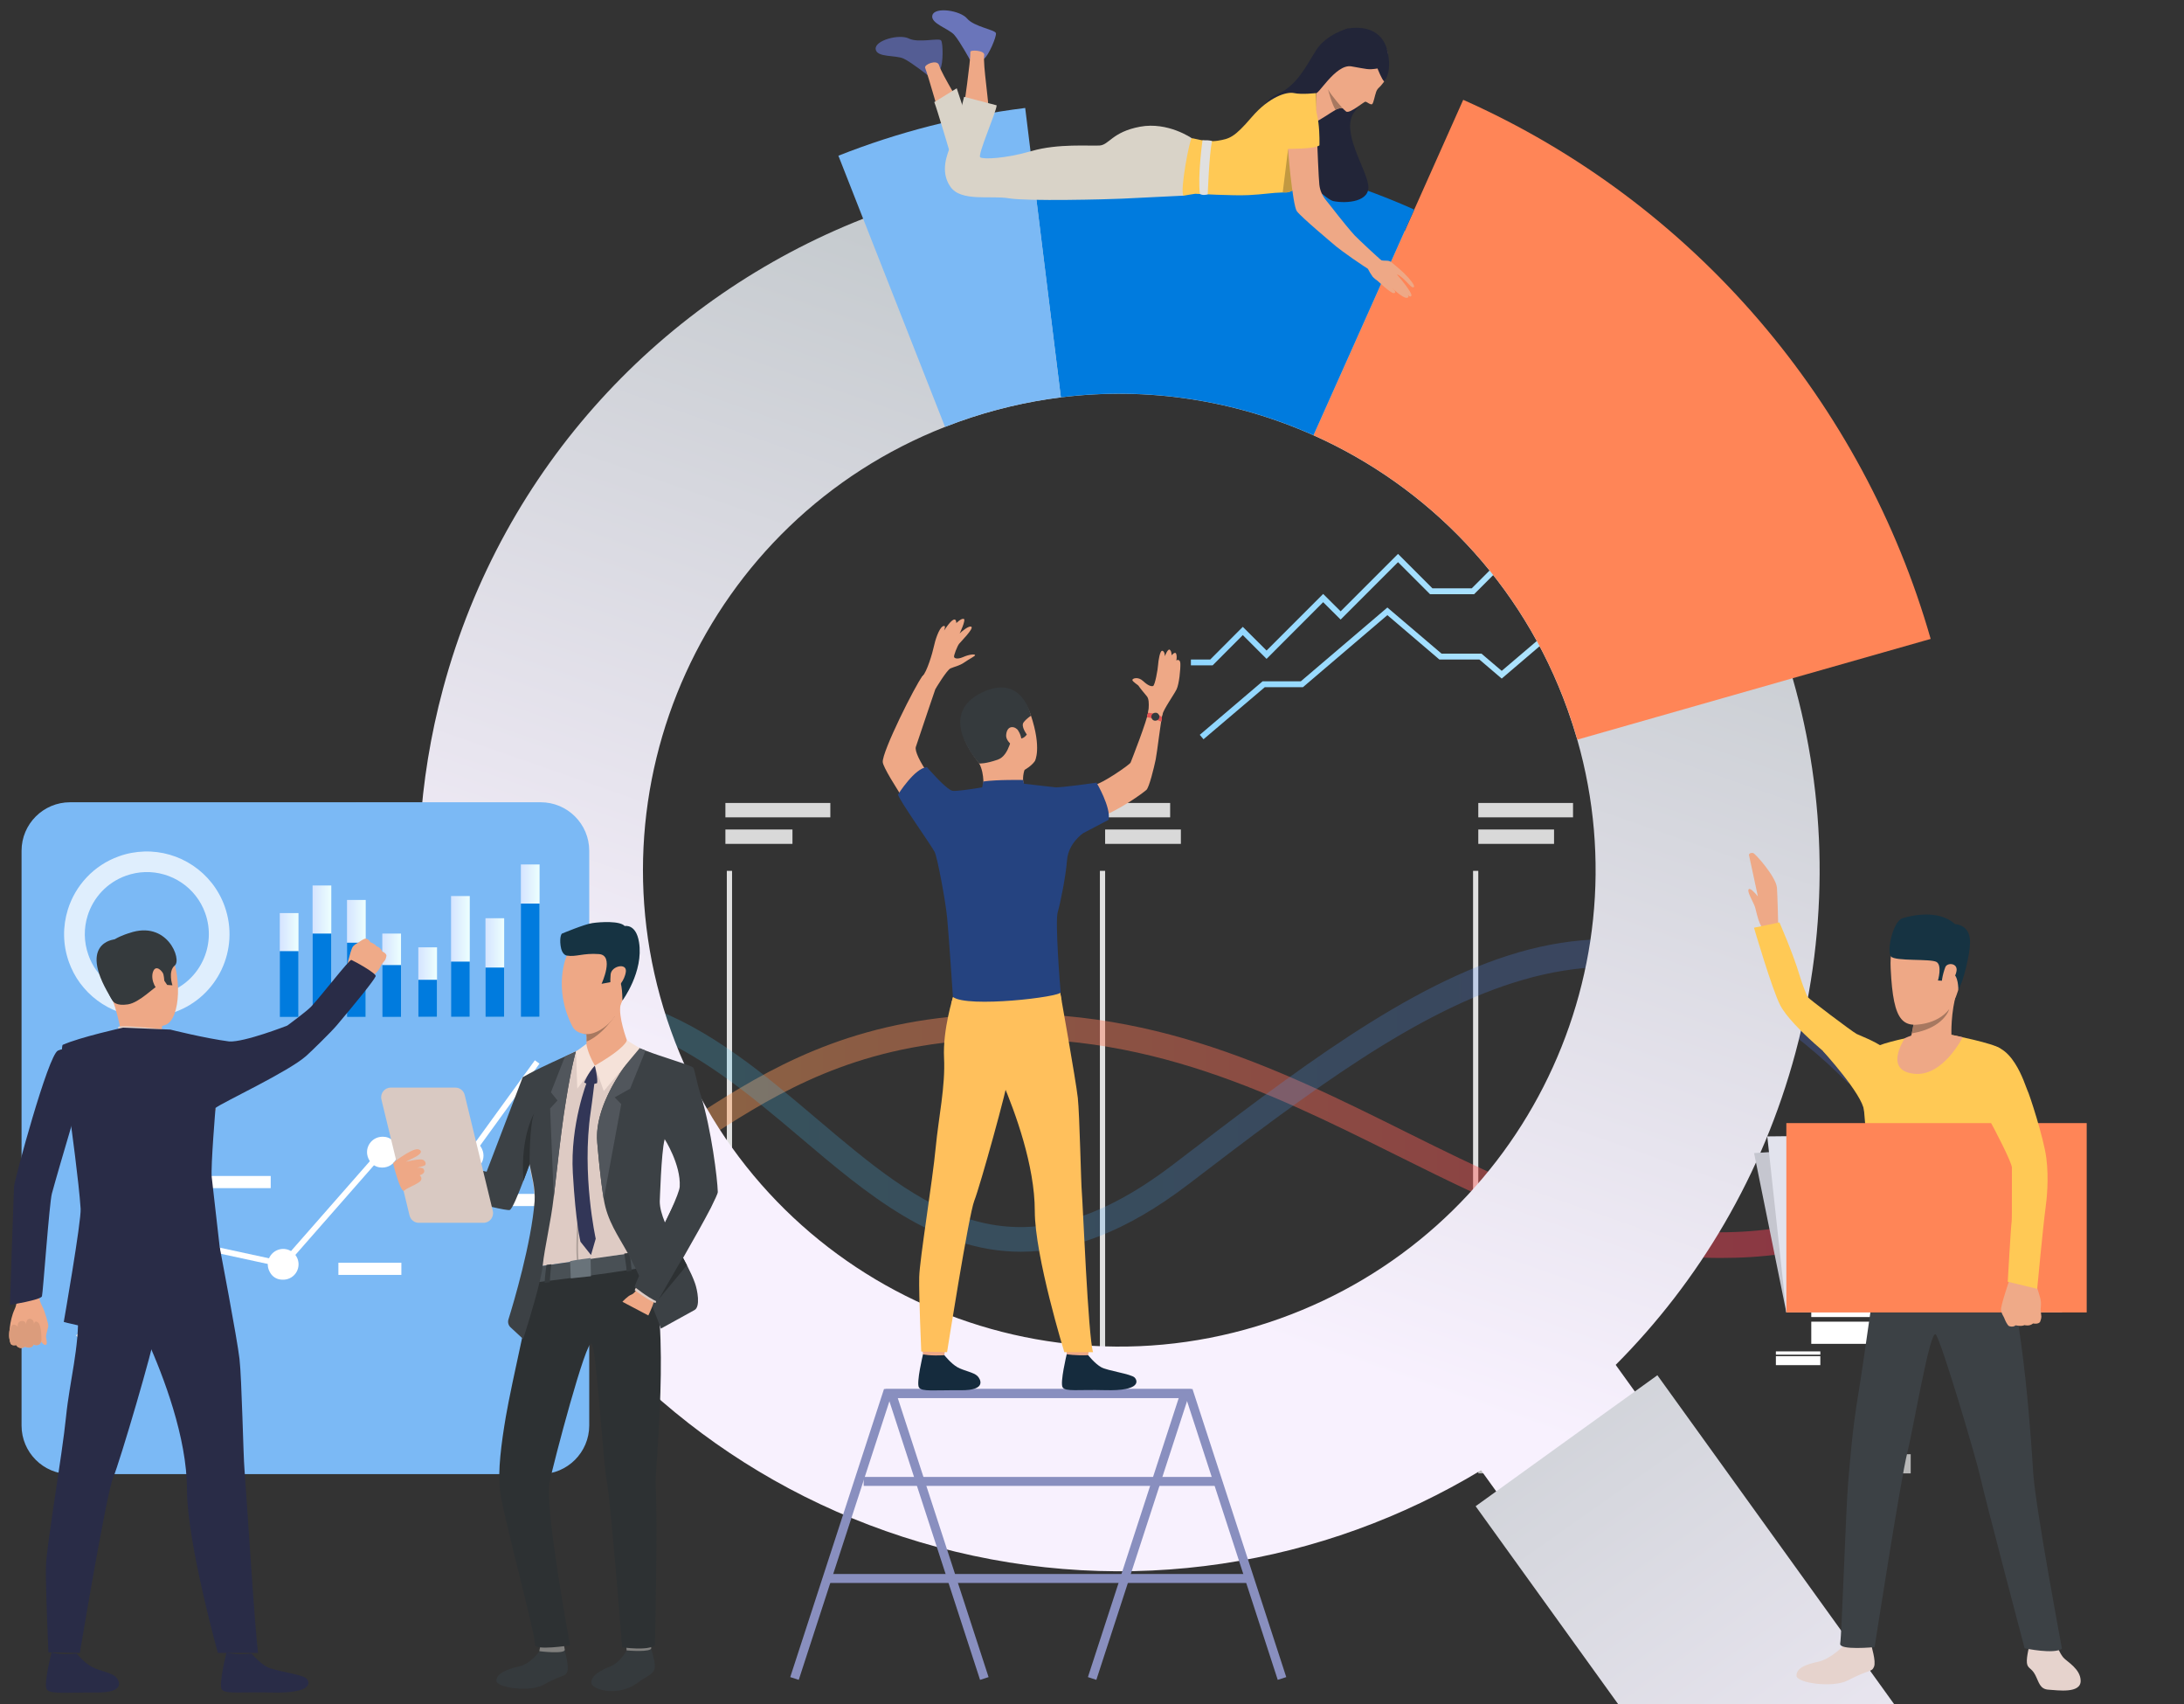 <?xml version="1.0" encoding="utf-8"?>
<!-- Generator: Adobe Illustrator 18.0.0, SVG Export Plug-In . SVG Version: 6.00 Build 0)  -->
<!DOCTYPE svg PUBLIC "-//W3C//DTD SVG 1.1//EN" "http://www.w3.org/Graphics/SVG/1.1/DTD/svg11.dtd">
<svg version="1.1" id="Слой_1" xmlns="http://www.w3.org/2000/svg" xmlns:xlink="http://www.w3.org/1999/xlink" x="0px" y="0px"
	 viewBox="0 0 2462.2 1920.8" enable-background="new 0 0 2462.2 1920.8" xml:space="preserve">
<rect x="0" y="0" width="2462.2" height="1920.8" fill="#333333" stroke="none"/>
<g>
	<rect x="819.4" y="981.5" fill="#E0E0E0" width="5.9" height="620.7"/>
</g>
<g>
	<rect x="1240" y="981.5" fill="#E0E0E0" width="5.9" height="620.7"/>
</g>
<g>
	<rect x="1660.7" y="981.5" fill="#E0E0E0" width="5.9" height="620.7"/>
</g>
<rect x="401.7" y="905" fill="#D9D9D9" width="100.8" height="16.2"/>
<rect x="401.7" y="934.9" fill="#D9D9D9" width="142.9" height="16.2"/>
<rect x="817.8" y="905" fill="#D9D9D9" width="118.3" height="16.2"/>
<rect x="817.8" y="934.9" fill="#D9D9D9" width="75.6" height="16.2"/>
<rect x="1245.9" y="905" fill="#D9D9D9" width="73.3" height="16.2"/>
<rect x="1245.9" y="934.9" fill="#D9D9D9" width="85.4" height="16.2"/>
<rect x="1666.6" y="905" fill="#D9D9D9" width="106.8" height="16.2"/>
<rect x="1666.6" y="934.9" fill="#D9D9D9" width="85.4" height="16.2"/>
<rect x="1245.9" y="1639" fill="#B8B8B8" width="66.9" height="21.6"/>
<rect x="1666.6" y="1639" fill="#B8B8B8" width="66.9" height="21.6"/>
<rect x="2087.2" y="1639" fill="#B8B8B8" width="66.9" height="21.6"/>
<g opacity="0.43">
	<linearGradient id="SVGID_1_" gradientUnits="userSpaceOnUse" x1="401.705" y1="1280.116" x2="2084.276" y2="1280.116">
		<stop  offset="0" style="stop-color:#FFC05C"/>
		<stop  offset="1" style="stop-color:#FF3857"/>
	</linearGradient>
	<path fill="url(#SVGID_1_)" d="M1938.5,1417.8c-131.2,0-245.3-56.7-364.2-115.8c-146.8-73-298.6-148.5-500.8-127.8
		c-129.1,13.2-210.2,65.8-281.7,112.2c-64.8,42-126,79-208.9,82.1c-134,5.1-180.5-52.1-181.3-55.5v-36.7l0,0l0,0
		c0.2,0.6,29.4,64.8,181.1,64c74.7-0.4,129.8-36.1,193.7-77.6c74.2-48.1,158.3-102.7,294.2-116.6c210.3-21.5,365.8,55.8,516.2,130.6
		c157.4,78.2,307.5,151.6,497.4,88v30.2C2030.2,1413,1986.9,1417.8,1938.5,1417.8z"/>
</g>
<g opacity="0.22">
	<linearGradient id="SVGID_2_" gradientUnits="userSpaceOnUse" x1="401.705" y1="1234.586" x2="2085.165" y2="1234.586">
		<stop  offset="0" style="stop-color:#40D5E6"/>
		<stop  offset="1" style="stop-color:#5577FF"/>
	</linearGradient>
	<path fill="url(#SVGID_2_)" d="M1151,1410.8c-96.8,0-173.7-65.1-248.9-128.9c-57-48.3-116.2-97.8-184.5-122.1
		c-208.4-74.4-315,61.5-316,62.7v-41.3c1.1-1.4,20.1-26.1,75.2-49.7c50.1-21.5,134.1-38.6,250.1,1.7
		c73.4,25.5,134.4,77.3,193.4,127.3c119.7,101.4,223,189.1,402.5,51.8c135.9-103.9,264.1-203,390.1-239.2
		c123.3-35.4,251.9-9.5,372.2,110.9l-0.9,37.5c-255.6-256.7-473.3-94.1-744.3,113.2C1268.1,1389.5,1206.3,1410.8,1151,1410.8z"/>
</g>
<g>
	<linearGradient id="SVGID_3_" gradientUnits="userSpaceOnUse" x1="1352.571" y1="701.164" x2="1952.664" y2="701.164">
		<stop  offset="0" style="stop-color:#8FD6FF"/>
		<stop  offset="1" style="stop-color:#BFEBFE"/>
	</linearGradient>
	<polygon fill="url(#SVGID_3_)" points="1356.8,833.2 1352.6,828.2 1423.4,767.9 1466.5,767.9 1564.1,684.7 1625.2,736.7 
		1670.2,736.7 1693,756.1 1763.7,695.9 1799.6,695.9 1948.4,569.1 1952.7,574.1 1802,702.4 1766.1,702.4 1693,764.8 1667.8,743.3 
		1622.7,743.3 1564.1,693.3 1468.9,774.5 1425.9,774.5 	"/>
</g>
<g>
	<linearGradient id="SVGID_4_" gradientUnits="userSpaceOnUse" x1="1342.59" y1="624.114" x2="1940.741" y2="624.114">
		<stop  offset="0" style="stop-color:#8FD6FF"/>
		<stop  offset="1" style="stop-color:#BFEBFE"/>
	</linearGradient>
	<polygon fill="url(#SVGID_4_)" points="1367.1,749.9 1342.6,749.9 1342.6,743.3 1364.4,743.3 1401.1,706.5 1427.9,733.2 
		1491.7,669.4 1511.4,689 1576.1,624.3 1614.9,663.1 1659.2,663.1 1727.5,594.8 1786.4,594.8 1829.9,551.2 1883.2,551.2 
		1936.1,498.4 1940.7,503 1885.9,557.8 1832.6,557.8 1789.1,601.4 1730.2,601.4 1661.9,669.7 1612.2,669.7 1576.1,633.6 
		1511.4,698.3 1491.7,678.7 1427.9,742.6 1401.1,715.8 	"/>
</g>
<linearGradient id="SVGID_5_" gradientUnits="userSpaceOnUse" x1="1453.806" y1="434.164" x2="1115.585" y2="1397.778">
	<stop  offset="0" style="stop-color:#C6CBCF"/>
	<stop  offset="1" style="stop-color:#F8F1FE"/>
</linearGradient>
<path fill="url(#SVGID_5_)" d="M2021.1,764.8c0-0.1-0.1-0.3-0.1-0.4c-63-219.6-220.2-407.4-437.3-504h0
	c-37.2-16.7-76.2-30.6-116.8-41.5c-101.4-27.3-203.6-33.5-301.8-21.3c-0.1,0-0.2,0-0.3,0l-0.1,0c-66.1,8.3-130.4,24.8-191.6,49
	c-0.1,0-0.2,0.1-0.4,0.1C748.1,335.1,567,525.2,499.5,776.1c-113.3,421.1,136.1,854.2,557.1,967.5c216.2,58.2,435.5,20.7,613.1-86.5
	l33.2,46.1l156.3-112.5l-37.7-52.4c94.1-94.4,165.6-213.9,202.7-351.9C2062.7,1042.9,2059.2,897.9,2021.1,764.8z M1443,1486.1
	c-279.1,100-586.5-45.1-686.5-324.2c-98.2-273.9,39.8-575.1,308.8-680.7c5.1-2,10.2-3.9,15.4-5.8c38.1-13.6,76.7-22.7,115.2-27.5
	c98.8-12.3,197.1,3.5,284.8,42.7c128.9,57.6,235.1,165.6,286.5,309.1c4,11.3,7.7,22.6,11,34
	C1855.3,1103.2,1710.9,1390.1,1443,1486.1z"/>
<g>
	<path fill="#FF8557" d="M2176.6,720.1l-155.6,44.3l-242.7,69.2c-3.3-11.4-6.9-22.7-11-34c-51.4-143.4-157.5-251.5-286.5-309.1
		l102.8-230.1h0l10.8-24.2l55.2-123.7C1911.4,229,2100.8,455.3,2176.6,720.1z"/>
</g>
<g>
	<path fill="#007BDE" d="M1594.4,236.2l-10.8,24.2l-102.8,230.1c-87.8-39.2-186-55-284.8-42.7l-31-250.2l-3.2-26.2
		c101.5-12.6,207.1-6.2,312,22C1515.6,204.7,1556,219,1594.4,236.2z"/>
</g>
<g>
	<path fill="#7BB9F5" d="M1196,447.8c-38.5,4.8-77.1,13.9-115.2,27.5c-5.2,1.9-10.3,3.8-15.4,5.8l-92.3-234.6l-27.9-71
		c67.2-26.6,137.8-44.7,210.4-53.8l0.2,0l6.1,49.6l3.2,26.2L1196,447.8z"/>
</g>
<linearGradient id="SVGID_6_" gradientUnits="userSpaceOnUse" x1="1612.387" y1="1401.846" x2="2225.816" y2="2270.297">
	<stop  offset="0" style="stop-color:#C6CBCF"/>
	<stop  offset="1" style="stop-color:#F8F1FE"/>
</linearGradient>
<polygon fill="url(#SVGID_6_)" points="2191,1997.9 1879.9,1997.9 1663.6,1697.6 1765,1624.5 1868.5,1550 1920.1,1621.6 "/>
<g>
	<g>
		<path fill="#6A75BA" d="M1093.5,67.4c0,0-11.2-20.6-17.6-28c-6.4-7.4-27.6-13-24.7-22.4c2.9-9.5,31.3-5.3,39.1,3.9
			c7.8,9.3,31.7,12.6,32.5,16.5c0.8,3.9-8.3,25.3-13.4,28.8C1104.3,69.7,1093.5,67.4,1093.5,67.4z"/>
		<path fill="#545D94" d="M1045.9,84.8c0,0-18.3-14.5-27.1-18.7c-8.8-4.3-30.5-0.9-31.6-10.8c-1.1-9.8,26.6-17.3,37.4-11.9
			c10.9,5.4,34.1-1.1,36.4,2.2c2.3,3.3,2.4,26.5-0.9,31.8C1056.9,82.6,1045.9,84.8,1045.9,84.8z"/>
		<path fill="#EEA886" d="M1086.4,122.5c0,0,8-54.5,7.6-64c-0.1-2.7,16.4-1.7,15.6,3.5c-1.7,11.3,5.9,55.1,4.6,63.2
			C1113,133.2,1085.7,127.6,1086.4,122.5z"/>
		<path fill="#EEA886" d="M1061.4,138.2c0,0-14.9-52.9-18.4-61.7c-1.5-3.9,13.7-10,15.7-3c3.2,11,27.3,48.2,29.3,56.1
			C1090,137.5,1062.8,143.1,1061.4,138.2z"/>
		<path fill="#D9D3C8" d="M1071.8,175c0,0-16-54.1-18.5-59.9l25.3-15.6c0,0,11.7,34.6,13.4,43.2C1093.6,151.3,1071.8,175,1071.8,175
			z"/>
		<path fill="#222538" d="M1519.8,32c0,0-24.4,6.2-36.1,24.7c-11.6,18.5-21.7,39.8-43.5,49.4c-21.8,9.7-22,34.5-20.3,38.4
			c1.7,3.8,68.8,79.3,83.5,82.2c14.6,2.9,42.1,0.9,39.1-18.5c-2.9-19.4-31.7-61.1-15.5-82.1c16.1-21,20.2-40.4,20.2-40.4L1519.8,32z
			"/>
		<path fill="#EEA886" d="M1515.5,122.3c0,0-0.7-0.2-1.9-0.3c-1.4-0.1-3.4-0.1-5.7,0.7c-0.6,0.2-1.3,0.6-2.2,1.1
			c-5.8,3.4-19.5,12.7-21.4,12.9c-2.1,0.3-0.3-31.8-0.3-31.8s7.3-12.9,8.2-21.5S1515.5,122.3,1515.5,122.3z"/>
		<path fill="#D9D3C8" d="M1343.6,155.8c0,0-26.9-18.8-58.3-13c-31.5,5.9-34.9,20.6-45.7,21.2c-10.8,0.7-46.9-2.4-76.5,6.2
			c-29.6,8.6-54.6,9.6-58,7.1c-3.4-2.5,18.5-51.8,18.5-58.6l-36.7-9.6c0,0-10.5,43.8-14.6,53.7c-4.4,10.6-12.9,30.4-0.8,47.7
			c12,17.3,45.7,9.5,66,13c20.4,3.5,111.5,1.2,127.5,0.4c17.3-0.9,69.4-3.4,69.4-3.4L1343.6,155.8z"/>
		<path fill="#EEA886" d="M1564.1,58.2c0,0,1.7,26.5-4.2,34.5c-2.4,3.2-4,4.9-5,5.8c-1.5,1.3-2.7,3-3.4,4.9
			c-1.8,5.1-2.9,12.3-4.4,13.8c-1.6,1.7-6.2-2.6-7.8-2.6c-1.7,0-17.8,13.9-21.7,11.1c-3.9-2.9-27.4-26.8-25.5-43.2
			c2-16.4,9.2-40.9,35.8-40.7C1554.5,41.9,1562.1,51.6,1564.1,58.2z"/>
		<path fill="#FFC955" d="M1483.9,184.8c-0.5,1.1-10.3,16.7-21,25.7c-4.4,3.8-9,6.4-13.2,6.4c-1.3,0-2.5,0-3.7,0
			c-12.3,0.3-21.7,2.2-38.3,3c-17.2,0.9-58.9-1.5-60.2-1.5c-1.2,0-13.3,2.2-13.3,2.2c-4.3-5.2,7.1-64.5,9.3-64.8
			c2.2-0.3,16,4.9,29.3,2.8c13.3-2.2,18.5-3.4,38.3-26.5c19.8-23.1,39.5-29,47.8-27.2c8.3,1.9,24.9,0,24.9,0
			S1484.6,183.2,1483.9,184.8z"/>
		<path fill="#222538" d="M1553,77.2c0,0,4.9,12.8,7.6,14.6c0,0,9.5-10.1,3.4-35c-6.1-24.9-29.3-27.3-44.2-24.7
			c-18.6,3.1-37.3,66-36.3,72.1c1,6.1,21.8-32.5,40-29.4C1541.7,77.9,1541.9,78.9,1553,77.2z"/>
		<path fill="#A77860" d="M1513.6,122c-1.4-0.1-3.4,0-5.7,0.7c-0.6,0.2-1.4,0.5-2.3,1c-4.3-6.7-8.2-22.4-8.4-23
			C1500.1,106.8,1513.6,122,1513.6,122z"/>
		<path fill="#C29941" d="M1463,210.5c-4.4,3.8-9,6.4-13.2,6.4c-1.3,0-2.5,0-3.7,0l6.1-49.1L1463,210.5z"/>
		<path fill="#EEA886" d="M1559,295.1l-11.8,10.8c-10.2-5.5-35.8-23.9-40.8-28.1c-5.2-4.4-39.6-33.2-44.4-39.8
			c-4.8-6.6-10.8-74.5-10.2-77.6c0.6-3.1,30-4.6,33.3,2.5c0,0,1.5,38.7,2.3,45.2c0.7,6.5,3.2,12.3,7.7,17.8
			c6.2,7.5,19.3,25.1,31.9,39.2C1530.1,268.5,1555.1,291.7,1559,295.1z"/>
		<path fill="#FFC955" d="M1487.5,163.8c0,0,1.9-51.6-14.9-50.9c-21.2,0.8-24.4,26.7-21.5,54.9
			C1451.1,167.8,1482.8,168.1,1487.5,163.8z"/>
		<path fill="#EEA886" d="M1553.3,290c0,0,1.6,2.5,3.9,3.3c3.9,1.3,9.8-1.2,12.7,3.9c2.9,5.2-11,18.1-14.8,18.9
			c-3.7,0.8-9.7-5-14.4-16.5S1553.3,290,1553.3,290z"/>
		<path fill="#EEA886" d="M1568.6,295.6c0,0,7.1,5.4,14.3,12.3c6.3,6.1,12.7,14.1,11.1,15.6c-2.2,2.1-6.5-4.8-13.1-10.4
			c-6.1-5.2-5.8-3.2-5.8-3.2s-0.1-0.6,5.5,6.3c6,7.4,12.2,16.2,10.3,17.5c-1.2,0.8-1.2,1-3.8-1.3c1.2,1.7,0.9,2.2,0.3,2.8
			c-3.3,2.8-13.8-6.8-18-10.6c3.2,2.9,5.2,5.4,2,5.8c-3.7,0.4-17.9-13.8-23.5-18.4C1541.7,306.9,1568.6,295.6,1568.6,295.6z"/>
	</g>
	<path fill="#E0E0E0" d="M1355.7,158.1c0,0-5.7,40.6-2.9,60.5c0,0,3,2.2,8.8,0.4c0,0,1.5-44.3,4.8-60
		C1366.4,159.1,1364.6,157.7,1355.7,158.1z"/>
</g>
<g>
	<rect x="2042" y="1478.4" fill="#FFFFFF" width="84.9" height="6"/>
	<rect x="2042" y="1489.6" fill="#FFFFFF" width="84.9" height="25"/>
	<rect x="2002.1" y="1523.1" fill="#FFFFFF" width="50.1" height="3.7"/>
	<rect x="2002.1" y="1528.5" fill="#FFFFFF" width="50.1" height="10.1"/>
	<rect x="2140.9" y="1446.3" fill="#FFFFFF" width="3.7" height="70.1"/>
</g>
<g>
	<polygon fill="#C5C6CF" points="1977.5,1299.6 2322.7,1277.4 2324.6,1479.2 2013.9,1479.2 	"/>
	<polygon fill="#E2E3ED" points="1992.4,1280.8 2322.7,1277.4 2324.6,1479.2 2013.9,1479.2 	"/>
	<g>
		<path fill="#EEA987" d="M1987.2,1045.8c0,0,7.9,8.6,10.9,4.8c3.1-3.8,6.6-9.2,6.6-9.2L1987.2,1045.8z"/>
		<path fill="#EEA987" d="M1971.7,963.3l10.1,47c-3.1-3.8-8.6-9.9-10.3-8.1c-2.5,2.6,5.9,15.4,7.3,20.9c1.3,5.1,3.1,12.9,5.2,17.6
			l3.8,7.7l16.9-6.9c0,0-0.8-33.5-1.4-41c-1-12.3-24.6-38.8-26.9-39.1C1972.3,960.8,1971.7,963.3,1971.7,963.3z"/>
	</g>
	<path fill="#E6D3CD" d="M2317.5,1852.3c0,0,4.8,11.5,8.8,16c4,4.5,19.3,12.7,19.4,26.1c0.1,14.6-25.9,10.6-36,10
		c-10.1-0.5-10.9-8.3-15.2-16.6c-4.3-8.3-8.6-6.9-9.4-13.6c-0.8-6.7,3.3-21.6,3.3-21.6L2317.5,1852.3z"/>
	<g>
		<path fill="#E6D3CD" d="M2078.3,1854.9c0,0-14.1,14.8-28.5,18c-14.4,3.1-24.4,7.1-24.5,15.6s41.3,14.1,57.7,5.5
			c24.5-12.8,27-9,29.7-15.4c2.7-6.4-3.3-23.5-3.1-25.6C2109.9,1850.5,2078.3,1854.9,2078.3,1854.9z"/>
	</g>
	<g>
		<path fill="#3C4145" d="M2116,1426.3c0,0-14.8,107.8-20.9,144.3c-7.1,42.6-9.5,77.9-11.5,99.9c-2.5,27.8-7.3,173.7-9,181.8
			c-1.7,8.1,38.8,4.1,38.8,4.1s29.4-189.2,36.8-218.8c6.9-27.5,25.9-141,32.2-133.5s45.8,140.3,50.5,162
			c4.7,21.7,49.6,191.6,49.6,191.6s33.6,7.2,42.1,0.4c0,0-29.3-156.1-32.3-196.8c-1.1-15.5-10.3-184.9-36.5-253.5
			C2242,1371.6,2116,1426.3,2116,1426.3z"/>
	</g>
	<path fill="#FFC955" d="M2159.6,1167.6c0,0-39.3,8.1-44,12.3c-5.1,4.4-14,47.4-14.5,59.4c-0.5,12,4.7,62.1,9.8,80.7
		c5.1,18.6,3.9,116,1.6,131.3c0,0,78.8,15.4,156.6,5.3c0,0-13.4-84.5-10.3-110.1c4-32.7,13.6-108.1,13.6-108.1s-10.4-50.8-17.3-56.6
		c-6.9-5.9-55.1-15.4-55.1-15.4L2159.6,1167.6z"/>
	<path fill="#EEA886" d="M2175.8,1046.1c0,0-47.3-17.5-44.3,45.3c3,62.8,14,69.2,45.1,60.4c31.1-8.8,33.7-48.4,37.7-67.5
		C2218.4,1065.3,2191.3,1048.9,2175.8,1046.1z"/>
	<path fill="#EEA886" d="M2151.8,1177.6c0,0,24.6,19.9,48.2-11.3c0,0-1-25.3,6.2-48.9c7.2-23.6-49.5,31.5-49.5,31.5
		c0.6,0.4,0.7,2.8,0.4,6.1c-0.3,2.8-0.9,6.2-1.8,9.8C2153.2,1172.6,2153.7,1171.2,2151.8,1177.6z"/>
	<path fill="#163342" d="M2207.8,1115.5c0,0,0.1-16.8-6.8-18.3c-7-1.5-10.6,8.2-10.6,8.2l-5.6-0.3c0,0,5-17-1.6-20.9
		c-6.7-3.9-46.4-0.5-51.4-6.2c-5-5.7,2.2-39.7,13.1-43.1c10.9-3.3,40.5-10.1,59.3,6.7c0,0,16.9,0.1,16.8,20.3
		C2221,1075.3,2213.5,1106.4,2207.8,1115.5z"/>
	<path fill="#A77860" d="M2155.3,1164.7c36.6-6.2,42.1-27,42.2-27.3c-14.2,18.4-40.4,17.6-40.4,17.6
		C2156.8,1157.7,2156.2,1161.2,2155.3,1164.7z"/>
	<path fill="#EEA886" d="M2193.1,1090.1c2.1-5.5,13.9-4.8,12.7,3.9c-1.2,8.8-10.9,22.3-14.9,19.8
		C2187,1111.2,2190.2,1097.7,2193.1,1090.1z"/>
	<path fill="#EEA886" d="M2212.7,1169c0,0-22.2,44.8-54.8,41.2c-32.6-3.6-13.7-34.9-10.6-39.9
		C2147.4,1170.3,2167,1157.7,2212.7,1169z"/>
	<g>
		<path fill="#FFC955" d="M2006.9,1132.8c-9.2-17.9-29.5-87.2-29.5-87.2l28.7-6c0,0,15.3,34.8,22.5,59c3.5,11.7,8.3,23.3,9.3,25.1
			c1.1,1.9,49.9,38.8,55.2,41.6c5.3,2.7,25.8,9.8,35.5,19.7c9.8,9.9,5,23.5,5,23.5c-20.7,26.7-59-8-59-8S2019.8,1158,2006.9,1132.8z
			"/>
	</g>
	<path fill="#FFC955" d="M2054.7,1184.1c0,0,45.2,49.4,46.8,67.7c1.1,13.1,9.3-39.3,9.3-39.3L2054.7,1184.1z"/>
	<rect x="2013.9" y="1265.8" fill="#FF8557" width="338.6" height="213.4"/>
	<path fill="#EFAA88" d="M2299.9,1489.9c0,0,1.6-3.9,1.5-6c0,0-0.5-3.7-0.7-6.4c-0.1-0.8-0.1-1.6-0.1-2.1c0.1-2,0.9-6.4-0.2-11.3
		c-1.1-4.9-6.7-21.7-6.7-21.7l-15.2,2.3l-13.2-1.8c0,0-9.9,28.8-9.4,33.4c0.1,0.5,0.1,0.9,0.2,1.3c0.8,3.9,3.1,6.5,3.7,8.5
		c0.2,0.7,3.2,7.9,5.4,8.6c3.1,1,5.6,0.4,7.3-1c0,0,6.1,1.6,9.9-0.2c0,0,5.5,1.7,9.7-1.9C2292,1491.7,2297.9,1492.8,2299.9,1489.9z"
		/>
	<path fill="#FFC955" d="M2233.4,1180.6c-5.2,2-10.6,14.5-6.6,38.9c4.4,26.2,13,37.4,16.5,43.6c3.5,6.1,25,47,24.9,53
		c-0.2,15.7,0.2,57.3-0.3,60.5c-0.9,5.4-4.4,68-4.4,68l33.2,8c0,0,6.6-70.6,9.5-91.9c1.2-8.6,3.8-32.1,0.8-55.5
		c-2.9-22.6-19.2-72.5-21.4-76.5C2283.5,1224.8,2267.5,1167.4,2233.4,1180.6z"/>
</g>
<path fill="#7BB9F5" d="M609.5,1661.4H79c-30.2,0-54.7-24.5-54.7-54.7V958.9c0-30.2,24.5-54.7,54.7-54.7h530.6
	c30.2,0,54.7,24.5,54.7,54.7v647.8C664.2,1636.9,639.7,1661.4,609.5,1661.4z"/>
<g opacity="0.76">
	<g>
		<g>
			<path fill="#FFFFFF" d="M253.3,1021.5c-14-39-51.3-63-90.6-61.8c-9.5,0.3-19.2,2-28.6,5.4c-28.6,10.2-49.2,33.1-57.6,60
				c-5.8,18.7-5.9,39.3,1.2,59.2c0.7,2,1.5,3.9,2.3,5.8c3.7,8.6,8.6,16.4,14.5,23.2c24.4,28.7,64.9,40.8,102.5,27.4
				C245.4,1123.4,270.6,1070,253.3,1021.5z M189,1118.7c-28.2,10.1-58.5,1-76.8-20.5c-4.4-5.1-8-11-10.8-17.4
				c-0.6-1.4-1.2-2.9-1.7-4.4c-5.3-14.9-5.3-30.4-0.9-44.4c6.3-20.2,21.7-37.3,43.2-45c7.1-2.5,14.3-3.9,21.5-4.1
				c29.5-0.9,57.5,17.1,67.9,46.4C244.3,1065.7,225.4,1105.7,189,1118.7z"/>
		</g>
	</g>
</g>
<g>
	<g>
		<g>
			<g>
				<g>
					<polygon fill="#FFFFFF" points="432.6,1300.8 530.3,1306.3 608.2,1198.8 603,1195 527.1,1299.6 429.8,1294.1 318.1,1421.4 
						201.2,1396.1 85.7,1505.1 90.2,1509.8 203.2,1403.2 320.5,1428.6 					"/>
				</g>
			</g>
		</g>
	</g>
	<g>
		<g>
			<g>
				<path fill="#FFFFFF" d="M336.2,1421.3c2.5,11.7-7.3,23.1-20.8,20.7c-4.1-0.7-7.8-3.1-10.1-6.5c-7.8-11.2-1.4-24.9,10.3-27.5
					C325,1406,334.2,1412,336.2,1421.3z"/>
			</g>
		</g>
	</g>
	<g>
		<g>
			<g>
				<path fill="#FFFFFF" d="M445.4,1288.5c8.6,13.2-1.9,29.6-17.5,27.2c-4.5-0.7-8.5-3.3-11-7.1c-8.7-13.2,1.9-29.6,17.5-27.2
					C438.9,1282.1,442.9,1284.7,445.4,1288.5z"/>
			</g>
		</g>
	</g>
	<g>
		<g>
			<g>
				<path fill="#FFFFFF" d="M542,1292.4c8.6,13.2-1.9,29.6-17.5,27.2c-4.5-0.7-8.5-3.3-11-7.1c-8.7-13.2,1.9-29.6,17.5-27.2
					C535.5,1286,539.5,1288.6,542,1292.4z"/>
			</g>
		</g>
	</g>
	<g>
		<g>
			<g>
				<path fill="#FFFFFF" d="M219.1,1397.6c2.5,11.7-7.3,23.1-20.8,20.7c-4.1-0.7-7.8-3.1-10.1-6.5c-7.8-11.2-1.4-25,10.3-27.5
					C207.8,1382.3,217,1388.2,219.1,1397.6z"/>
			</g>
		</g>
	</g>
</g>
<g>
	<rect x="184.8" y="1465.7" fill="#FFFFFF" width="71" height="13.7"/>
</g>
<g>
	<rect x="234.2" y="1325.4" fill="#FFFFFF" width="71" height="13.7"/>
</g>
<g>
	<rect x="381.5" y="1423.2" fill="#FFFFFF" width="71" height="13.7"/>
</g>
<g>
	<rect x="445.2" y="1231.1" fill="#FFFFFF" width="71" height="13.7"/>
</g>
<g>
	<rect x="548.4" y="1345.6" fill="#FFFFFF" width="71" height="13.7"/>
</g>
<g>
	<g>
		<linearGradient id="SVGID_7_" gradientUnits="userSpaceOnUse" x1="315.409" y1="1087.661" x2="336.46" y2="1087.661">
			<stop  offset="0" style="stop-color:#D5E4FF"/>
			<stop  offset="1" style="stop-color:#EDFFFE"/>
		</linearGradient>
		<rect x="315.4" y="1029.1" fill="url(#SVGID_7_)" width="21.1" height="117"/>
	</g>
	<g>
		<linearGradient id="SVGID_8_" gradientUnits="userSpaceOnUse" x1="352.37" y1="1072.062" x2="373.422" y2="1072.062">
			<stop  offset="0" style="stop-color:#D5E4FF"/>
			<stop  offset="1" style="stop-color:#EDFFFE"/>
		</linearGradient>
		<rect x="352.4" y="998" fill="url(#SVGID_8_)" width="21.1" height="148.2"/>
	</g>
	<g>
		<linearGradient id="SVGID_9_" gradientUnits="userSpaceOnUse" x1="391.156" y1="1080.223" x2="412.209" y2="1080.223">
			<stop  offset="0" style="stop-color:#D5E4FF"/>
			<stop  offset="1" style="stop-color:#EDFFFE"/>
		</linearGradient>
		<rect x="391.2" y="1014.3" fill="url(#SVGID_9_)" width="21.1" height="131.9"/>
	</g>
	<g>
		<linearGradient id="SVGID_10_" gradientUnits="userSpaceOnUse" x1="431.009" y1="1099.17" x2="452.061" y2="1099.17">
			<stop  offset="0" style="stop-color:#D5E4FF"/>
			<stop  offset="1" style="stop-color:#EDFFFE"/>
		</linearGradient>
		<rect x="431" y="1052.2" fill="url(#SVGID_10_)" width="21.1" height="94"/>
	</g>
	<g>
		<rect x="315.4" y="1072" fill="#007BDE" width="21.1" height="74.2"/>
	</g>
	<g>
		<rect x="352.4" y="1052.2" fill="#007BDE" width="21.1" height="94"/>
	</g>
	<g>
		<rect x="391.2" y="1062.5" fill="#007BDE" width="21.1" height="83.7"/>
	</g>
	<g>
		<rect x="431" y="1087.7" fill="#007BDE" width="21.1" height="58.5"/>
	</g>
</g>
<g>
	<g>
		<linearGradient id="SVGID_11_" gradientUnits="userSpaceOnUse" x1="471.577" y1="1106.917" x2="492.629" y2="1106.917">
			<stop  offset="0" style="stop-color:#D5E4FF"/>
			<stop  offset="1" style="stop-color:#EDFFFE"/>
		</linearGradient>
		<rect x="471.6" y="1067.7" fill="url(#SVGID_11_)" width="21.1" height="78.5"/>
	</g>
	<g>
		<linearGradient id="SVGID_12_" gradientUnits="userSpaceOnUse" x1="508.538" y1="1078.044" x2="529.591" y2="1078.044">
			<stop  offset="0" style="stop-color:#D5E4FF"/>
			<stop  offset="1" style="stop-color:#EDFFFE"/>
		</linearGradient>
		<rect x="508.5" y="1009.9" fill="url(#SVGID_12_)" width="21.1" height="136.3"/>
	</g>
	<g>
		<linearGradient id="SVGID_13_" gradientUnits="userSpaceOnUse" x1="547.325" y1="1090.541" x2="568.376" y2="1090.541">
			<stop  offset="0" style="stop-color:#D5E4FF"/>
			<stop  offset="1" style="stop-color:#EDFFFE"/>
		</linearGradient>
		<rect x="547.3" y="1034.9" fill="url(#SVGID_13_)" width="21.1" height="111.3"/>
	</g>
	<g>
		<linearGradient id="SVGID_14_" gradientUnits="userSpaceOnUse" x1="587.176" y1="1060.228" x2="608.229" y2="1060.228">
			<stop  offset="0" style="stop-color:#D5E4FF"/>
			<stop  offset="1" style="stop-color:#EDFFFE"/>
		</linearGradient>
		<rect x="587.2" y="974.3" fill="url(#SVGID_14_)" width="21.1" height="171.9"/>
	</g>
	<g>
		<rect x="471.6" y="1104.3" fill="#007BDE" width="21.1" height="41.8"/>
	</g>
	<g>
		<rect x="508.5" y="1083.8" fill="#007BDE" width="21.1" height="62.3"/>
	</g>
	<g>
		<rect x="547.3" y="1090.5" fill="#007BDE" width="21.1" height="55.6"/>
	</g>
	<g>
		<rect x="587.2" y="1018.4" fill="#007BDE" width="21.1" height="127.7"/>
	</g>
</g>
<g>
	<g>
		<g>
			<path fill="#EEA886" d="M40.8,1454c0,0,3.3,5.4,3.7,9.7c0.3,3.5,3.2,8.6,4.5,11.5c1.3,2.9,5.3,15.8,5.5,19.2
				c0.1,1.4-3,10.1-2.6,12.8c0.4,2.8,2,8.3-0.5,8.6c-2.5,0.4-5.3-4.1-5.3-4.1s0.2,2.6-1.9,3.5c-4.1,1.9-6.3,0.2-6.3,0.2
				s-1.5,2.8-3.4,3.2c-4.2,0.8-6.2-0.8-6.2-0.8s-1.8,1.6-4.7,1.5c-3.7-0.1-5.3-3.3-5.3-3.3s-4.7,0.9-6-1.2c-1.4-2.2-1.1-4.5-1.7-6.5
				c-0.6-2-0.1-19.9,5.9-32.7c6.1-12.9-1.5-25.4-1.5-25.4L40.8,1454z"/>
		</g>
	</g>
</g>
<g>
	<g>
		<path fill="#DB9C7C" d="M46.7,1510c0,0,0.4-16-3.8-19.5c-4.2-3.4-4.7,2.4-4.7,2.4s0.6-5.7-4-6.5c-4.6-0.8-4.8,6-4.8,6
			s-0.8-4.4-5.6-3.5c-4.8,0.9-3.7,6.5-3.7,6.5s-4.6-5.5-7.6-0.2c-5.1,9-0.2,19.5-0.2,19.5s1.4,2.4,6,1.2c0,0,3.1,6.2,10,1.7
			c0,0,7.1,3.9,9.6-2.3C37.9,1515.4,45.7,1519.1,46.7,1510z"/>
	</g>
</g>
<path fill="#292C47" d="M95.2,1219.9c0,0-27.5,91.5-36.7,125.3c-2.9,10.6-10,111.7-11.2,115.8c-1.2,4.1-36.1,9.7-36.1,9.7
	s4.2-126.5,4.6-133.4c0.4-6.9,38.4-148.2,49.5-153.2c8.3-3.8,12.7-0.7,23.1,7.1C103.1,1202,95.2,1219.9,95.2,1219.9z"/>
<path fill="#EFAA88" d="M435.7,1077.1c0,0-0.6,3.6-1.6,5c0,0-2.1,2.5-3.4,4.3c-0.4,0.6-0.8,1.1-1,1.5c-0.8,1.5-2.2,5-5.2,8.1
	c-3,3-14.7,12.7-14.7,12.7l-10-8.5l-10.4-4.7c0,0,5.8-25.2,8.3-28.4c0.2-0.3,0.5-0.6,0.7-0.9c2.3-2.5,5.1-3.3,6.5-4.5
	c0.5-0.4,5.8-4.3,7.7-3.8c2.6,0.7,4.2,2.2,4.8,4c0,0,5.1,1.6,7.1,4.6c0,0,4.8,1.3,6.2,5.7C430.8,1072.3,435.5,1074.2,435.7,1077.1z"
	/>
<g>
	<g>
		<path fill="#EAD8CF" d="M241.9,1247.4l7.1-2.6c0,0-8.8-20.8-12.7-20.3c-4.4,0.6-10,2.1-10,2.1L241.9,1247.4z"/>
	</g>
</g>
<g>
	<g>
		<path fill="#DA9B5B" d="M243.5,1251c-0.9-0.7-15.1-27.9-15.1-27.9l-30.3,4.1l16.4,32.2L243.5,1251z"/>
	</g>
</g>
<g>
	<g>
		<path fill="#292C47" d="M86.4,1863.7c0,0,8.7,10.5,17.2,15s21.7,6.4,26.7,11.1c3.6,3.4,13.1,18.1-21.9,17.8
			c-35-0.3-51.9,2.1-55.7-3.6c-3.8-5.6,5.4-41.6,5.4-41.6S66.3,1865.5,86.4,1863.7z"/>
	</g>
</g>
<g>
	<g>
		<path fill="#292C47" d="M283.7,1863.7c0,0,8.7,10.5,17.2,15c8.4,4.6,39.5,8.3,44.5,13c3.6,3.4,9.6,17.1-39.7,15.9
			c-35-0.9-51.9,2.1-55.7-3.6c-3.8-5.6,5.4-41.6,5.4-41.6S263.2,1865.7,283.7,1863.7z"/>
	</g>
</g>
<g>
	<g>
		<path fill="#292C47" d="M111.7,1401.4c0,0-25.9,41.1-23.9,78.3c1.9,37.2-9.4,77.7-13.3,116.6c-4.3,43.3-22.1,145.7-22.7,168.9
			c-0.6,23.1,2.8,97.1,2.8,97.1L90,1863c0,0,29.8-179.1,37.5-197.4c7.7-18.3,46-148.6,47.3-163.2
			C176.2,1487.8,111.7,1401.4,111.7,1401.4z"/>
	</g>
</g>
<g>
	<g>
		<path fill="#292C47" d="M247.9,1406.9c0,0,19.5,101.9,22.1,124.6c2.6,22.7,4.3,110.1,5.6,124.3c1.3,14.2,12,185.6,15.4,207.1
			h-45.4c0,0-34.8-124.9-34.8-184c0-59.1-26.9-128.5-44.3-167.5c-17.4-39-57.1-39.9-67.8-112.3C98.7,1399.3,233.5,1384,247.9,1406.9
			z"/>
	</g>
</g>
<g>
	<g>
		<path fill="#EEA886" d="M138.9,1055.7c0,0,34.7-13,50.7,13.5s14.5,79.4-3,85.9c-17.5,6.5-43.8,3.1-52.8-13.4
			c-9-16.5-17.1-40.5-16.7-56.4C117.5,1069.2,129.8,1060.3,138.9,1055.7z"/>
	</g>
</g>
<g>
	<g>
		<path fill="#EEA886" d="M182.8,1156.3c0,0-1.4,9.4,0.9,14c2.4,4.6-45,4.7-45,4.7s-3.8-25.1-11.1-46.4
			C120.3,1107.4,182.8,1156.3,182.8,1156.3z"/>
	</g>
</g>
<g>
	<g>
		<path fill="#353A3D" d="M127.6,1128.7c0,0,3.3,5.4,16.6,3.3c13.4-2.1,29.6-19.9,35.2-21.8c5.6-1.9,5.6-5.2,5.6-5.2l3.5,5.1
			l5.9,0.4c0,0-5.4-15.9,2.7-22.4c8.1-6.5-8.5-51.4-51.3-36.5c0,0-32.9,9.1-31.7,27.8C115.5,1098,120.3,1119.3,127.6,1128.7z"/>
	</g>
</g>
<g>
	<g>
		<path fill="#E2D2CA" d="M186.6,1169.7c0,0-0.2-8.8-4.2-9.7c-4-0.8-44.2-4.7-49.1-2.8v10.3C133.4,1167.5,142.8,1173.4,186.6,1169.7
			z"/>
	</g>
</g>
<g>
	<g>
		<path fill="#EEA886" d="M184.2,1098.1c-0.7-3.1-8.7-12.1-11.8-2.5c-3.1,9.6,4.6,22.5,8.9,21.4
			C185.6,1115.9,186.1,1106.1,184.2,1098.1z"/>
	</g>
</g>
<g>
	<g>
		<path fill="#323657" d="M346,1274C345.9,1274,345.9,1274,346,1274C346.2,1274.1,346.2,1274.1,346,1274z"/>
	</g>
</g>
<g>
	<g>
		<path fill="#292C47" d="M258.4,1173.8c-27.5-3.6-66.4-13.4-66.4-13.4l-53.2-2.2c0,0-48.8,10.8-68.1,19.4
			c-1.8,0.8-1.8,43.6-6.8,54.8l15.9,33.6c0,0,9.2,66.6,11.1,96.3c0.9,13.6-19,127.6-19,127.6s21.3,6.3,57.6,10.3
			c36.3,4,127.1-1.4,127.6-5.7c0.6-4.3-17.6-159.7-18.4-167.8c-1.2-12.4,4.3-78,4.3-78c8.4-6.5,82-40.7,102.1-58.5
			c5.4-4.8,28.1-26.9,34.5-34.5c22.8-27,41.6-50.2,43.8-55.2c2.6-2.8-24.8-17.7-27.3-18.6c-2.2-0.7-33,39.3-44.9,52.2
			c-5.3,5.7-27.3,21.8-27.3,21.8S275.6,1174.8,258.4,1173.8z"/>
	</g>
</g>
<g>
	<g>
		<path fill="#353A3D" d="M129,1058.8c0,0-44.3,3.5-1.4,69.8L129,1058.8z"/>
	</g>
</g>
<g>
	<g>
		<path fill="#353A3D" d="M608.1,1861c0,0-9.3,14-22.4,17c-13.1,3-26,7.8-26.1,16.1c-0.1,8.3,37.8,13.2,52.8,4.9
			c22.3-12.4,24.6-8.7,27.1-14.9c2.5-6.2-3-22.8-2.8-24.8C636.9,1856.8,608.1,1861,608.1,1861z"/>
	</g>
	<g>
		<path fill="#81807E" d="M609.5,1854.1c0,0-1.7,6.7-1.4,6.9c0.3,0.1,29.5,3.6,28.6-1.8c-0.7-4.4-1.7-9.2-1.7-9.2L609.5,1854.1z"/>
	</g>
	<g>
		<path fill="#353A3D" d="M706.4,1860.1c0,0-6.7,13.3-18,17.9c-12.1,4.9-21.9,10.4-21.7,18.5c0.2,8,29.7,16.2,51.1,0.8
			c13.5-9.8,17.8-9.8,20-15.9c2.2-6.1-3.8-22.1-3.7-24C734.3,1854.9,706.4,1860.1,706.4,1860.1z"/>
	</g>
	<g>
		<path fill="#81807E" d="M706.1,1853.2c0,0,0.1,6.8,0.3,6.9c0.3,0.1,28.5,2.5,27.8-2.8c-0.6-4.2-2.7-9.3-2.7-9.3L706.1,1853.2z"/>
	</g>
	<g>
		<path fill="#2D3133" d="M602.5,1445.5c0,0-26.2,115.7-32.2,151c-5.1,30-9.2,61.3-6.7,82.9c3,26.8,41,165.8,39.4,173.7
			c-1.6,7.9,39.7,1.3,39.7,1.3s-28.9-155-23.1-183.9c4.3-21.4,41.7-163.4,47.4-156.1c5.7,7.3,12.8,134,17.1,155
			c4.2,21,17.3,187.2,17.3,187.2s29.2,4.3,36.9-2.3c0,0,3.5-141.9,0.8-181.3c-1-15,17.6-180.2-6.3-246.7
			C720.3,1391.2,602.5,1445.5,602.5,1445.5z"/>
	</g>
	<g>
		<path fill="#DECBC4" d="M488.3,1340.3c18.7-2.6,77.5,23.4,82.9,21.5c3.7-1.3,12.3-29.5,18.5-50.7c3.6-12.6,6.4-22.8,6.8-23.6l0,0
			c-0.1,0.6-1,10.2,0.2,22.8c0.1,0.8,0.2,1.7,0.3,2.5c0,0.2,0.1,0.4,0.1,0.7c0.6,4.5,1.4,9.4,2.7,14.2c1.9,7.2,2.7,16.7,3.1,26.7v0
			c0,0.1,0,0.2,0,0.2c0,0.2,0,0.5,0,0.7c0,0.1,0,0.2,0,0.3c0.5,18.2-0.7,37.9-1.3,48.3c-0.8,16.2,4.5,23.5,4.7,23.7c0,0,0,0,0,0
			l5.6-0.8l4.1-0.6l0,0l5.4-0.8l21.3-3l7.7-1.1l1.8-0.3l13.5-1.9l38.1-5.4l4.2-0.6l1.7-0.2l14.4-2l6.5-0.9l0,0
			c0,0,5.5-39.1,5.9-60.3c0.4-19.4,10.8-58.9,12.5-65.2c0,0,0-0.1,0-0.1c0-0.1,0-0.1,0-0.2c0-0.1,0.1-0.2,0.1-0.3c0,0,0-0.1,0-0.1
			c0,0,0,0,0,0c0,0,0,0,0,0c0,0,0-0.1,0-0.1s31.1,32.7,37.1,46.9c1.8,4.3,7.5,16.1,14.6,30.4c4.9-9.4,8-15.9,8-17.5
			c0-0.2,0-0.4,0-0.6c-0.5-14.1-15.2-71.3-26.9-108.6c-9.1-18.2-16.9-32.9-19.4-34.7c-3.8-2.7-19.8-9.6-33.7-15.1
			c-0.5-0.2-0.9-0.4-1.4-0.5c-1.3-0.5-2.6-1-3.8-1.5c-0.6-0.2-1.2-0.5-1.8-0.7c-0.3-0.1-0.7-0.3-1-0.4c-0.3-0.1-0.5-0.2-0.8-0.3h0
			c-7-2.7-12.3-4.5-13.4-4.6c-0.2,0-0.5,0-0.9,0c-0.5,0-1.1,0-1.8,0.1c-8.6,0.5-34.3,2.9-42.6,3.7c-1.5,0.1-2.4,0.2-2.6,0.2
			c0,0,0,0,0,0s-3.9,1.8-9.9,4.5l0,0l-0.6,0.3c-3.6,1.6-7.7,3.8-12.1,6.2c-8.6,4.7-18.1,10.2-26,14c-7.7,3.7-18.3,8.8-19.2,9.5
			l-39.1,112.9l-67.9-12.4L488.3,1340.3z"/>
	</g>
	<g>
		<path fill="#495055" d="M606.2,1427.5c0,0-2.9,3.4-3.7,18c0,0,117.9-13.8,130.4-19.2c0,0,0.5-16-2.2-16.3
			C727.9,1409.7,606.2,1427.5,606.2,1427.5z"/>
	</g>
	<g>
		<path fill="#EEA886" d="M706.8,1172.5c-0.4,18.5-36.2,28.6-36.2,28.6s-15-18.8-11.4-20.6c1.4-0.7,2-3.5,2.2-6.7
			c0.2-3,0-6.3-0.2-8.4c-0.1-1.3-0.2-2.2-0.2-2.2s5.1-5.4,11.6-11.8c11.4-11.3,27-25.7,27.1-19.9c0,0.3,0,0.7-0.1,1.1
			C696.7,1145.5,706.8,1172.5,706.8,1172.5z"/>
	</g>
	<g>
		<path fill="#353A3D" d="M703.8,1412.8c0,0,2.6,16.2,2.8,20.5l5.5-1.1c0,0-1.5-17.2-2.4-20.1L703.8,1412.8z"/>
	</g>
	<g>
		<path fill="#353A3D" d="M616.1,1425.6c0,0-2.1,14.8-2.1,20.3l5.8-0.7c0,0,1.2-18.4,1.8-20.3L616.1,1425.6z"/>
	</g>
	<g>
		<path fill="#A77860" d="M693,1145.4C693,1145.4,693,1145.4,693,1145.4c-0.1,0.1-1.6,2.4-4.2,5.6c-5.5,6.9-15.8,18.3-27.5,22.9
			c0.2-3,0-6.3-0.2-8.4c-1.2,0-2.4-0.2-3.6-0.4c3.2-5.6,7.8-11.4,7.8-11.4l7.2-2.2L693,1145.4z"/>
	</g>
	<g>
		<path fill="#EEA886" d="M699.9,1131.8c-3.1,6.7-6,11.6-6.9,13.6c0,0,0,0,0,0c-0.5,1.3-2,3.3-4.2,5.6c-5.9,6.4-16.9,14.8-27.7,14.5
			c-1.2,0-2.4-0.2-3.6-0.4c-4.4-1-9.5-3-12.3-8.5c-22.4-43.8-6.2-79.6-6.2-79.6s61.1-17.3,70.7,1.1
			C716.5,1091,707.1,1116,699.9,1131.8z"/>
	</g>
	<g>
		<path fill="#163342" d="M639.1,1077c0,0-5.7-0.3-7.1-11.1c-1.4-10.6,1.4-13.6,1.4-13.6s25.2-10.6,34.3-11.9
			c9.1-1.4,31.3-2.7,36.6,3.3c0,0,12.7-2.9,16.1,18.1c5.5,33.4-18.7,65.9-18.7,65.9s0.2-21.8-4.6-24.7c-4.8-2.9-9,4-9,4l-9.9,1.8
			c0,0,15-32.3-3-33.5C657.4,1074,649.3,1078.8,639.1,1077z"/>
	</g>
	<g>
		<path fill="#EEA886" d="M688.4,1098.2c0.9-9.6,18.3-13.3,17.2-3.2c-1.2,10.1-9.7,19.8-13.7,19.4
			C687.9,1114.1,687.7,1105.5,688.4,1098.2z"/>
	</g>
	<g>
		<path fill="#3C4145" d="M809.2,1343.6c0-0.2,0-0.4,0-0.6c-0.3-14.1-7.3-70.4-18.9-107.7c-5.7-18.1-7-30.8-9.2-32.4
			c-3.8-2.7-37.6-12.7-51.9-18.3c-0.5-0.2-0.9-0.4-1.4-0.5c-1.3-0.5-2.6-1-3.8-1.5c-0.6-0.2-1.2-0.5-1.8-0.7c-0.3-0.1-0.7-0.3-1-0.4
			c-0.3-0.1-0.5-0.2-0.8-0.3c0,0,0,0.1-0.1,0.1c-1.3,1.4-7.9,9-15.8,20.2c-14.8,21-34.1,55.1-31.1,86.6c0.9,10.1,2.1,24.6,4.1,40.9
			c0.2,1.4,0.3,2.8,0.5,4.2c0.5,3.7,1,7.6,1.6,11.4c0.3,2.3,0.7,4.7,1.1,7c3.9,24.4,16.2,41,27.1,60.9c0.1,0.2,0.2,0.3,0.3,0.5
			c0.1,0.1,0.1,0.2,0.2,0.3c0.2,0.4,0.5,0.8,0.7,1.3c0.4,0.7,0.7,1.4,1.1,2.1c0.2,0.4,0.4,0.8,0.6,1.2c2.1,4,4.1,8.1,6.1,12.2
			c1.3,2.7,2.5,5.3,3.8,8c0.1,0.3,0.3,0.6,0.4,0.8c0,0,2,4.7,4.6,10.7c0.9,2.2,2,4.6,3,7c0.7,1.6,1.4,3.3,2.1,4.9
			c0.6,1.4,1.2,2.8,1.7,4.1c1.2,2.9,2.3,5.4,3.1,7.2c0.6,1.3,0.9,2.2,1.1,2.5c3.8,9.4,6.5,16.6,7.7,20c0.5,1.4,0.8,2.1,0.8,2.1
			l37.7-20.8c7.2-3.6,3.4-22.9,0.7-30.4c-2.2-6.3-5.4-13-8.9-19.9c-1.5-2.8-3-5.7-4.5-8.6c11.8-20.6,23.8-41.9,31.3-56.4
			C806.1,1351.7,809.2,1345.2,809.2,1343.6z M749.2,1284.5c0,0,0-0.1,0-0.1c0-0.1,0-0.1,0-0.2c0-0.1,0.1-0.2,0.1-0.3
			c0,0,0-0.1,0-0.1c0,0,0,0,0,0c0,0,0,0,0,0c0,0,18.4,28.7,17,53.6c-0.2,3.9-4.1,13.7-9.7,26.2c0,0,0,0,0,0c-2,4.6-4.3,9.5-6.7,14.7
			c-0.1-0.2-0.2-0.4-0.3-0.6c-3.5-8.6-5.8-16.6-5.8-23.6C743.9,1354,745.4,1299.3,749.2,1284.5z"/>
	</g>
	<g>
		<path fill="#3C4145" d="M463.2,1302l85.4,18.6l40.7-106.5c0.9-0.7,12.6-7,20.3-10.7c8-3.8,18.2-8.6,27.3-12.7
			c4.3-2,8.4-3.9,11.8-5.4l0.3,0.2c0,0-5,16.8-11.6,58.7c0,0,0,0,0,0c-0.2,1.4-0.4,2.8-0.7,4.3c0,0.2,0,0.3-0.1,0.5
			c-0.1,1-0.3,2-0.4,2.9c0,0.1,0,0.2-0.1,0.3c-0.1,0.7-0.2,1.3-0.3,2c-0.2,1.7-0.5,3.3-0.7,5.1c-2.9,20.4-7,55.1-10.9,90.2v0
			c-3.1,27.6-10.2,56-12.4,77.1c0,0,0,0,0,0c-0.4,4.1-1.5,9.7-2.9,15.9c-0.2,0.7-0.3,1.4-0.5,2.1c-6.3,26.7-18.6,64.5-18.6,64.5
			l-3.6-3.3l-10.6-9.8c-2.4-2.2-3.4-5.7-2.4-8.9c5.9-18.9,25.8-85.9,29.5-133.1c0,0,0,0,0,0c1.1-14.8-3.2-28.7-5.7-42
			c0,0.1-0.1,0.2-0.1,0.3c-2.1,5.8-4.4,12.2-6.8,18.4v0c-6.3,16.6-12.7,32-15.4,33c-6,2.2-118.4-28.6-119.2-33L463.2,1302z"/>
	</g>
	<g>
		<path fill="#51565C" d="M710.4,1227l-17.4,9.8l7.4,7.6l-19.8,107.1c-4-25.1-5.9-48.9-7.3-63.5c-4.6-48.6,44-103.5,47-106.9
			c2.3,0.9,4.9,1.9,7.5,2.9L710.4,1227z"/>
	</g>
	<g>
		<path fill="#51565C" d="M649.3,1185c0,0-6.5,21.3-14.1,74.4c-2.9,20.4-7,55.1-10.9,90.2l-4.1-100.3l8.3-9l-7.4-9.2l15.8-40.3
			c4.3-2,8.4-3.9,11.8-5.4L649.3,1185z"/>
	</g>
	<g>
		<path fill="#F5E2D9" d="M721.2,1181.3l-14.5-8.8c0,0-0.4,7.9-36.2,28.6l10.2,28.6L721.2,1181.3z"/>
	</g>
	<g>
		<path fill="#F5E2D9" d="M661.1,1176.5c0,0,0.6,8.6,9.5,24.6l-19.8,25.9l-1.4-41.9L661.1,1176.5z"/>
	</g>
	<g>
		<path fill="#323657" d="M670.6,1201.1c0,0,3.8,15.4,2.5,19.7c0,0-8.5,3.1-14.5-0.8C658.6,1220,662.9,1209.3,670.6,1201.1z"/>
	</g>
	<g>
		<g>
			<path fill="#AD9F99" d="M650.8,1422.9c-2.2-10.9-0.1-43.4,0-44.7l1.8,0.1c0,0.3-2.1,33.7,0,44.3L650.8,1422.9z"/>
		</g>
	</g>
	<g>
		<path fill="#69737A" d="M665.8,1417.9c0,0-17.4,2.1-23.1,3.5l0.8,19.4l22.7-2.4L665.8,1417.9z"/>
	</g>
	<g>
		<path fill="#323657" d="M662,1218.6c0,0-19.4,48.9-16.2,103.6c3.3,56.7,8.6,77.3,8.6,77.3l11.9,15l5.3-18.4c0,0-16-72.3-5.7-142.7
			c1.9-12.7,4.7-36.9,4.7-36.9L662,1218.6z"/>
	</g>
	<g>
		<path fill="#EEA886" d="M720.2,1449.4c0,0-4.2,8.3-8.3,9.7c-4.2,1.4-10.2,8.1-10.2,8.1l29.2,15.4c0,0,7.8-15.2,8.1-24.9
			C739.4,1448.1,720.2,1449.4,720.2,1449.4z"/>
	</g>
	<g>
		<path fill="#DECBC4" d="M717.4,1450.2l-1.9,3.9c0,0,18.6,13.6,23.6,14.4l1.7-5.2L717.4,1450.2z"/>
	</g>
	<g>
		<path fill="#3C4145" d="M715.5,1450.4c0,0,13.9,11.5,25.6,16.8l39.4-70.9l-20.4-39.5C760.1,1356.8,716.4,1443.5,715.5,1450.4z"/>
	</g>
	<g>
		<path fill="#2D3133" d="M597.6,1287.5c-0.6,13.1-0.6,24.8-0.6,24.8s0,0,0,0c0,0.1,0,0.4,0,1c0-0.2-0.1-0.4-0.1-0.7
			c-2.1,5.8-4.4,12.2-6.8,18.4c-0.5-7.2-0.7-13.8-0.5-20c0.9-36.8,12.5-56.1,12.5-56.1C599.5,1261.3,598.3,1275.1,597.6,1287.5z"/>
	</g>
	<g>
		<path fill="#2D3133" d="M774.4,1426l-31.6,38.1l27-46.8C771.4,1420.3,772.9,1423.2,774.4,1426z"/>
	</g>
	<g>
		<path fill="#D9C9C2" d="M545.1,1378.2h-72.9c-5,0-9.3-3.4-10.5-8.3L430,1239.2c-1.6-6.8,3.5-13.4,10.5-13.4h72.9
			c5,0,9.3,3.4,10.5,8.3l31.7,130.7C557.2,1371.6,552.1,1378.2,545.1,1378.2z"/>
	</g>
	<g>
		<g>
			<path fill="#EEA886" d="M455.9,1341.8c3.6-3.3,10.4-5.2,16.3-9.2c5.9-3.9,1-8,1-8c6.1-2.1,5.4-4.8,4.6-6.7
				c-1-2.5-7.7-1.8-7.7-1.8s5.9-1.3,8.4-2.4c2.4-1.1,1.6-5.3-2.1-6.7c-3.8-1.3-19,2.4-19,2.4s2.5-1.2,10-5c7.5-3.8,9.2-7.2,4.7-8.9
				c-3.1-1.1-9.2,1.3-20.8,9.1c-8.8,5.9-8.1,6.7-8.1,6.7S451.6,1345.8,455.9,1341.8z"/>
		</g>
	</g>
</g>
<g>
	<g>
		<polygon fill="#898FBF" points="1003.9,1575.6 1328.9,1575.6 1226.5,1890.2 1236,1893.3 1342.7,1565.5 996.6,1565.5 890.9,1890.2 
			900.5,1893.3 		"/>
	</g>
	<g>
		<polygon fill="#898FBF" points="1114.5,1890.2 1012.1,1575.6 1337.1,1575.6 1440.5,1893.3 1450.1,1890.2 1344.4,1565.5 
			998.2,1565.5 1104.9,1893.3 		"/>
	</g>
	<g>
		<rect x="973.7" y="1664.6" fill="#898FBF" width="397.7" height="10.1"/>
	</g>
	<g>
		<rect x="932.7" y="1774" fill="#898FBF" width="475.9" height="10.1"/>
	</g>
</g>
<g>
	<g>
		<g>
			<path fill="#EEA886" d="M1166.7,857.8c0,0,8.1-14.2-4.7-52.2c-12.4-36.7-55.4-33.4-69.1-9.9c-13.7,23.5-9.1,38.2,11.1,64.7
				C1124.1,887,1158.4,869.9,1166.7,857.8z"/>
		</g>
	</g>
	<g>
		<g>
			<path fill="#EEA886" d="M1066.8,1511.4c0,0-2.1,15.6-2.4,17.9c-0.3,2.3-23.7-1.4-23.7-1.4l-1.9-18.6
				C1038.9,1509.4,1063.9,1509.2,1066.8,1511.4z"/>
		</g>
	</g>
	<g>
		<g>
			<path fill="#152B3D" d="M1064.7,1527.4c0,0,7.4,9.4,14.6,13.5c7.2,4.1,18.4,5.7,22.7,10c3.1,3.1,11.2,16.2-18.6,16
				c-29.8-0.3-44.2,1.9-47.4-3.2s4.6-37.3,4.6-37.3S1047.9,1528.4,1064.7,1527.4z"/>
		</g>
	</g>
	<g>
		<g>
			<path fill="#EEA886" d="M1228.9,1511.4c0,0-2.1,15.6-2.4,17.9c-0.3,2.3-23.7-1.4-23.7-1.4l-1.9-18.6
				C1201,1509.4,1226,1509.2,1228.9,1511.4z"/>
		</g>
	</g>
	<g>
		<g>
			<path fill="#152B3D" d="M1226.8,1527.4c0,0,7.4,9.4,14.6,13.5c7.2,4.1,33.6,7.5,37.8,11.7c3.1,3.1,8.2,15.4-33.8,14.2
				c-29.8-0.8-44.2,1.9-47.4-3.2s4.6-37.3,4.6-37.3S1212,1528,1226.8,1527.4z"/>
		</g>
	</g>
	<g>
		<g>
			<path fill="#FFC05C" d="M1074.7,1122.9c0,0-12,37.3-10.4,69.4c1.6,32.1-6.2,67.3-9.4,100.9c-3.5,37.4-18.1,126.1-18.6,146.1
				c-0.5,20,2.3,84,2.3,84l29.1,0.7c0,0,24.4-154.9,30.7-170.7c6.3-15.8,37.7-128.5,38.7-141.2
				C1138.2,1199.5,1074.7,1122.9,1074.7,1122.9z"/>
		</g>
	</g>
	<g>
		<g>
			<path fill="#FFC05C" d="M1195.3,1119c0,0,17.6,98.6,19.8,118.3c2.1,19.7,3.5,95.2,4.6,107.5c1.1,12.3,7,160.9,12.6,179.2h-32.4
				c0,0-33.3-108-33.3-159.1c0-51.1-22-111.1-36.3-144.8c-14.2-33.7-46.8-34.5-55.5-97.1C1074.7,1122.9,1183.4,1099.2,1195.3,1119z"
				/>
		</g>
	</g>
	<g>
		<g>
			<path fill="#EEA886" d="M1155,867.8c0,0-3.7,10.6,0,18.2c3.7,7.6-46.7,3-46.7,3s2.3-15.7-4.3-28.6
				C1097.4,847.6,1155,867.8,1155,867.8z"/>
		</g>
	</g>
	<g>
		<g>
			<path fill="#FFC05C" d="M1072.4,1131.1c0,0,18.1,18.6,124.5-2.9l-1.6-9.1l-120.9,4.6L1072.4,1131.1z"/>
		</g>
	</g>
	<g>
		<g>
			<path fill="#EEA886" d="M1162.6,888.5c0,0,18.6,1.9,23.9,2.9c5.3,1,41.1-6.4,48.4-7.2c7.3-0.8,38.6-22.2,39.7-24.7
				c1-2.5,19-48.2,20.1-58.1c1-9.9,17.6-4.8,16.1,2c-2.7,12.7-6.1,43.6-7.9,52.6c-2,9.7-7.4,31.6-10.5,34.3
				c-3,2.7-31.2,24.1-58.8,33.2c-27.6,9.1-48.4,22.5-48.4,22.5h-136c0,0-52.9-75.6-54-87c-1.1-11.4,36.9-87.1,44.5-96.6
				c7.6-9.5,18.6,3.1,18.6,3.1s-22.8,66.8-25.8,76.3c-3,9.5,26.5,51.2,34.6,51.3c8.1,0.1,28.9-2.5,38.1-2.9c9.2-0.4,19-4.4,19-4.4
				L1162.6,888.5z"/>
		</g>
	</g>
	<g>
		<g>
			<path fill="#254380" d="M1221.2,939c0,0-16.6,11.1-18.2,30.1c-1.5,19-7.6,49-10.6,59.2c-3,10.3,2.7,84.7,3.4,90
				c0.8,5.3-105.2,17.9-121.5,5.3c0,0-4.6-69.5-6.5-89.2c-1.9-19.7-11-67.6-14-74c-3-6.5-39.9-58.1-41.4-64.9
				c0,0,19.1-30.4,32.7-30.8c0,0,21.7,25.4,28.8,26.6c7.1,1.1,50.5-6.8,50.5-6.9c0,0,4.7,6.4,29.9-1.1c0,0,30,3.4,34.9,4
				c5.9,0.8,47-5.2,47-5.2s16.5,27.8,13.6,41.9L1221.2,939z"/>
		</g>
	</g>
	<g>
		<g>
			<path fill="#EEA886" d="M1293.7,807.4c0,0,3.7-17.6-0.8-22.7c-2.5-2.9-8.7-10.5-9.2-11.6c-0.6-1.1-7.1-4.9-7.1-6.7
				c0-1.8,6.4-4.1,12,1.1c5.6,5.2,9.1,6.3,11.3,5.7c2.2-0.6,5.5-19.2,5.7-23.8c0.3-4.6,2.1-16.8,4.9-15.9c2.9,0.8,2.7,6.2,2.7,6.2
				s3.4-9.2,5.6-7.4c2.2,1.8,2,6.3,2,6.3s4.2-5.2,5.3-1.4c1.1,3.8,0,7.1,0,7.1s4.3-2.4,4.6,3.5c0.3,5.9-1.3,23.1-4.3,29.2
				c-3.1,6.2-14.6,22.3-16,28.5C1309.2,811.9,1293.7,807.4,1293.7,807.4z"/>
		</g>
	</g>
	<g>
		<g>
			<path fill="#EEA886" d="M1054.6,776.5c0,0,12.7-21.3,17-23.2c4.3-1.9,10.4-3,15.7-6.8c5.3-3.8,12.3-7,12-8.2
				c-0.4-1.3-6.6-0.8-13.4,2.2c-6.7,2.9-9.7,1.5-10.3,0c-0.6-1.5,3.6-12.2,5.6-14.8c2-2.5,16.5-17,14-19.2
				c-2.4-2.2-11.8,5.8-13.3,7.5c0,0,7.5-15.7,4.6-16.5c-2.9-0.8-8.4,4.8-8.4,4.8s0.6-13.4-13.8,8.4c0,0,3-7.2-1.4-4.8
				c-4.4,2.4-8.7,15.9-10.1,22.8c-1.4,6.8-7.7,28.6-13.1,33.9C1034.4,767.8,1054.6,776.5,1054.6,776.5z"/>
		</g>
	</g>
	<g>
		<g>
			<path fill="#353A3D" d="M1104,860.5c0,0,6.7,0.6,20.8-4.3c14.2-4.9,15.2-29.7,18.3-26.7c6.3,6,12.2,1.9,14.5-1.7
				c0,0-6.9-9.1-3.7-13.5c3.2-4.4,8.4-7.6,8.4-7.6s-10-48.1-55.3-26.2C1053.8,806.1,1104,860.5,1104,860.5z"/>
		</g>
	</g>
	<g>
		<g>
			<path fill="#254380" d="M1155,886l-1.6-6.9c0,0-29-0.6-44.8,1.7l-1.7,8.3C1107,889.1,1127.2,898.3,1155,886z"/>
		</g>
	</g>
	<g>
		<g>
			<path fill="#EEA886" d="M1147.8,823.3c-2.6-4.4-12.4-7.3-13.5,5.1c-0.9,9.6,17.4,20.1,17.6,11.1
				C1152.1,830.6,1149.6,826.2,1147.8,823.3z"/>
		</g>
	</g>
	<g>
		<g>
			<path fill="#E55353" d="M1294.4,803.4c0,0,10.4,0.3,15.5,4.8c0,0,0.3,2.9-0.8,5.2c0,0-9.1-4.2-16-5
				C1293.1,808.4,1293.2,804.6,1294.4,803.4z"/>
		</g>
	</g>
	<g>
		<g>
			<path fill="#353A3D" d="M1305.7,804.5c2.9,3,1,7.7-3.2,7.8c-1.1,0-2.3-0.4-3.1-1.2c-2.9-3-1-7.7,3.2-7.8
				C1303.8,803.2,1304.9,803.7,1305.7,804.5z"/>
		</g>
	</g>
</g>
</svg>
